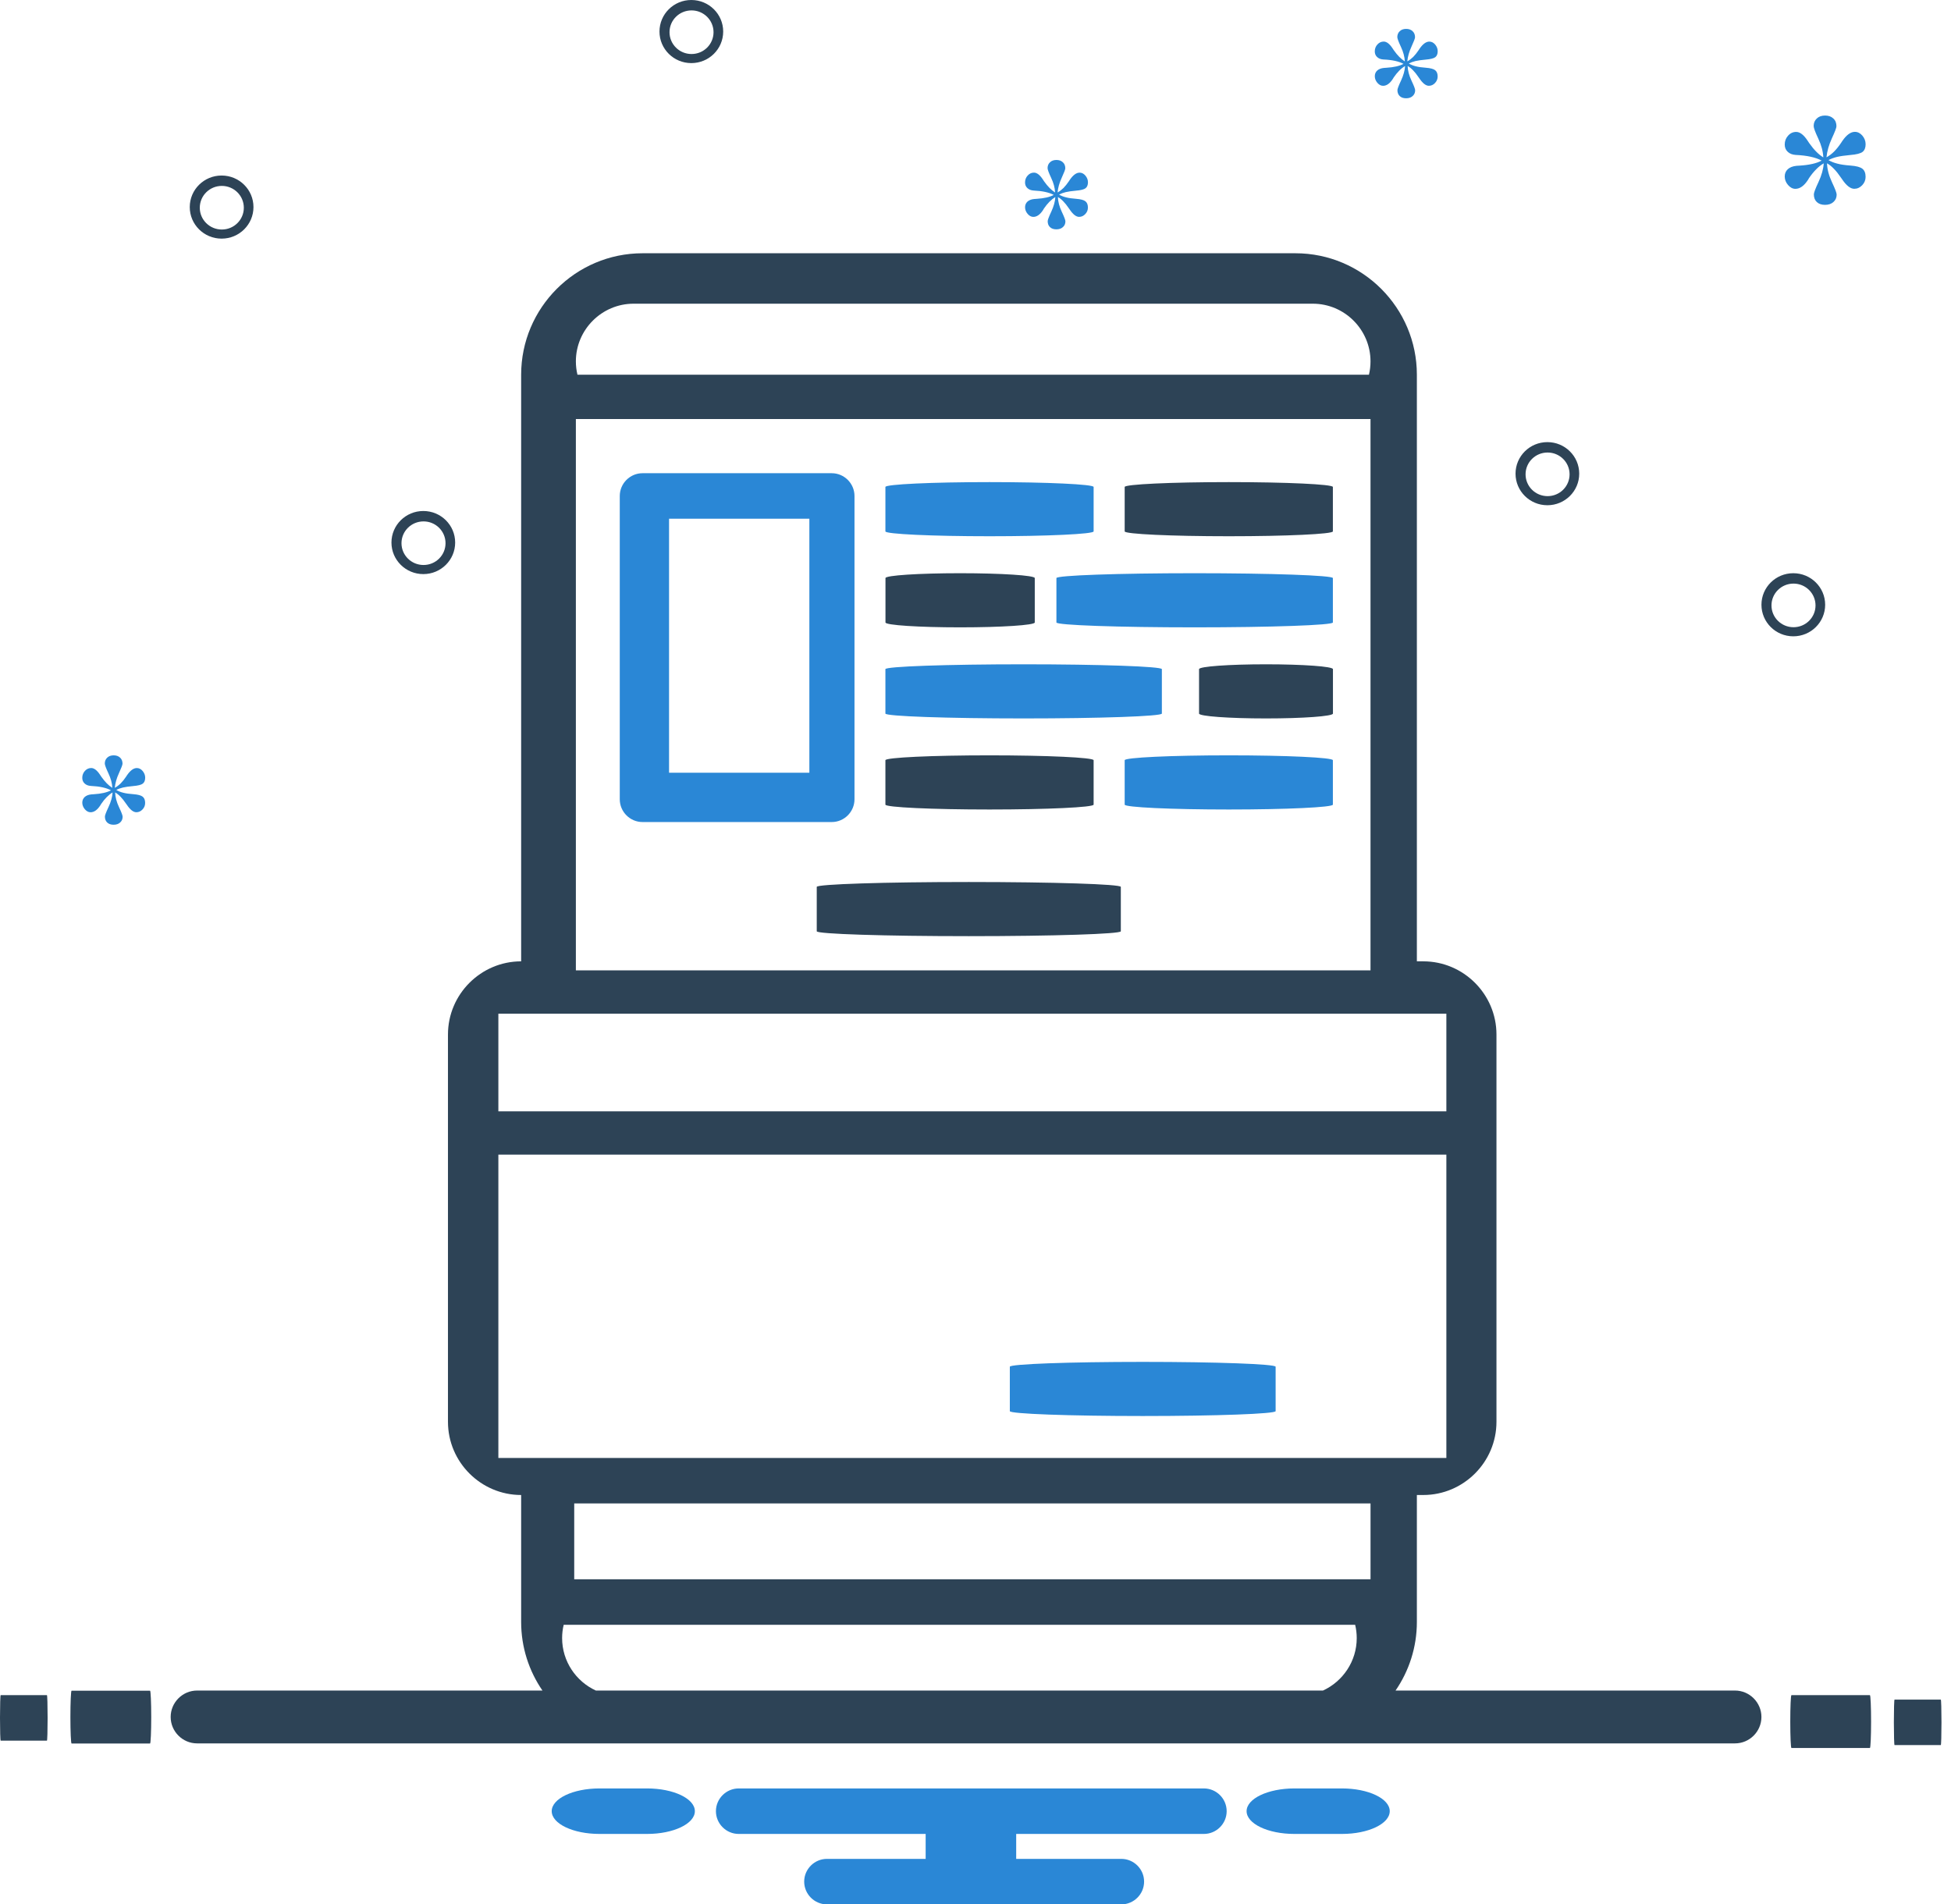 <svg width="84" height="82" viewBox="0 0 84 82" fill="none" xmlns="http://www.w3.org/2000/svg">
<path fill-rule="evenodd" clip-rule="evenodd" d="M48.279 80.041H43.752V78.967H51.835C52.372 78.967 52.814 78.526 52.814 77.987C52.814 77.449 52.372 77.008 51.835 77.008H31.803C31.266 77.008 30.824 77.449 30.824 77.987C30.824 78.526 31.266 78.967 31.803 78.967H39.854V80.041H35.604C35.066 80.041 34.624 80.481 34.624 81.02C34.624 81.559 35.066 82 35.604 82H48.279C48.817 82 49.259 81.559 49.259 81.02C49.259 80.481 48.817 80.041 48.279 80.041Z" fill="#2A87D6"/>
<path d="M57.781 77.008H55.727C54.592 77.008 53.672 77.446 53.672 77.987C53.672 78.528 54.592 78.967 55.727 78.967H57.781C58.915 78.967 59.835 78.528 59.835 77.987C59.835 77.446 58.915 77.008 57.781 77.008Z" fill="#2A87D6"/>
<path d="M27.863 77.008H25.808C24.674 77.008 23.754 77.446 23.754 77.987C23.754 78.528 24.674 78.967 25.808 78.967H27.863C28.997 78.967 29.917 78.528 29.917 77.987C29.917 77.446 28.997 77.008 27.863 77.008Z" fill="#2A87D6"/>
<path fill-rule="evenodd" clip-rule="evenodd" d="M27.667 10.905H55.774C58.663 10.905 61.003 13.258 61.003 16.134V41.394H61.28C63.013 41.394 64.43 42.811 64.43 44.544V61.222C64.43 62.955 63.013 64.373 61.28 64.373H61.003V69.839C61.003 70.933 60.664 71.951 60.085 72.793H74.701C75.327 72.793 75.838 73.307 75.838 73.93C75.838 74.555 75.328 75.068 74.701 75.068H55.774H27.667H8.485C7.859 75.068 7.348 74.555 7.348 73.93C7.348 73.307 7.859 72.793 8.485 72.793H23.355C22.777 71.952 22.438 70.933 22.438 69.839V64.373C20.705 64.373 19.287 62.955 19.287 61.222V44.544C19.287 42.811 20.705 41.394 22.438 41.394V16.134C22.438 13.258 24.777 10.905 27.667 10.905ZM56.961 72.794H25.657C24.8 72.401 24.202 71.535 24.202 70.535C24.202 70.338 24.225 70.145 24.27 69.961H58.346C58.39 70.145 58.414 70.338 58.414 70.535C58.414 71.534 57.815 72.401 56.959 72.794H56.961ZM58.94 16.134C58.984 15.95 59.007 15.757 59.007 15.56C59.007 14.195 57.89 13.077 56.524 13.077H27.278C25.912 13.077 24.794 14.195 24.794 15.56C24.794 15.758 24.818 15.95 24.862 16.134H58.939H58.94ZM59.007 18.044H24.794V41.783H59.007V18.044ZM21.457 43.648H62.273V47.852H21.457V43.648ZM62.273 49.717H21.457V62.778H62.273V49.717ZM24.723 64.737H59.008V68.002H24.723V64.737Z" fill="#2D4356"/>
<path fill-rule="evenodd" clip-rule="evenodd" d="M27.662 20.376H35.812C36.348 20.376 36.79 20.817 36.79 21.356V34.416C36.79 34.955 36.348 35.396 35.812 35.396H27.662C27.126 35.396 26.684 34.955 26.684 34.416V21.356C26.684 20.817 27.126 20.376 27.662 20.376ZM28.806 22.335H34.847V33.274H28.806V22.335Z" fill="#2A87D6"/>
<path d="M48.257 38.188C48.257 38.072 45.326 37.978 41.711 37.978C38.096 37.978 35.165 38.072 35.165 38.188V40.1C35.165 40.216 38.096 40.31 41.711 40.31C45.326 40.31 48.257 40.216 48.257 40.1V38.188Z" fill="#2D4356"/>
<path d="M47.086 32.734C47.086 32.618 45.079 32.524 42.603 32.524C40.128 32.524 38.121 32.618 38.121 32.734V34.646C38.121 34.762 40.128 34.856 42.603 34.856C45.079 34.856 47.086 34.762 47.086 34.646V32.734Z" fill="#2D4356"/>
<path d="M57.387 32.734C57.387 32.618 55.381 32.524 52.905 32.524C50.43 32.524 48.423 32.618 48.423 32.734V34.646C48.423 34.762 50.43 34.856 52.905 34.856C55.381 34.856 57.387 34.762 57.387 34.646V32.734Z" fill="#2A87D6"/>
<path d="M50.024 28.813C50.024 28.697 47.36 28.604 44.073 28.604C40.786 28.604 38.121 28.697 38.121 28.813V30.725C38.121 30.841 40.786 30.935 44.073 30.935C47.36 30.935 50.024 30.841 50.024 30.725V28.813Z" fill="#2A87D6"/>
<path d="M57.39 28.813C57.39 28.697 56.099 28.604 54.507 28.604C52.915 28.604 51.625 28.697 51.625 28.813V30.725C51.625 30.841 52.915 30.935 54.507 30.935C56.099 30.935 57.39 30.841 57.39 30.725V28.813Z" fill="#2D4356"/>
<path d="M57.387 24.891C57.387 24.776 54.723 24.682 51.436 24.682C48.149 24.682 45.484 24.776 45.484 24.891V26.803C45.484 26.919 48.149 27.013 51.436 27.013C54.723 27.013 57.387 26.919 57.387 26.803V24.891Z" fill="#2A87D6"/>
<path d="M44.552 24.891C44.552 24.776 43.113 24.682 41.338 24.682C39.563 24.682 38.124 24.776 38.124 24.891V26.803C38.124 26.919 39.563 27.013 41.338 27.013C43.113 27.013 44.552 26.919 44.552 26.803V24.891Z" fill="#2D4356"/>
<path d="M47.086 20.968C47.086 20.853 45.079 20.759 42.603 20.759C40.128 20.759 38.121 20.853 38.121 20.968V22.881C38.121 22.996 40.128 23.09 42.603 23.09C45.079 23.09 47.086 22.996 47.086 22.881V20.968Z" fill="#2A87D6"/>
<path d="M57.387 20.968C57.387 20.853 55.381 20.759 52.905 20.759C50.43 20.759 48.423 20.853 48.423 20.968V22.881C48.423 22.996 50.43 23.09 52.905 23.09C55.381 23.09 57.387 22.996 57.387 22.881V20.968Z" fill="#2D4356"/>
<path d="M80.509 72.991H77.13C77.102 72.991 77.08 73.5 77.08 74.129C77.08 74.757 77.102 75.266 77.13 75.266H80.509C80.537 75.266 80.559 74.757 80.559 74.129C80.559 73.5 80.537 72.991 80.509 72.991Z" fill="#2D4356"/>
<path d="M83.561 73.182H81.569C81.553 73.182 81.54 73.62 81.54 74.161C81.54 74.702 81.553 75.141 81.569 75.141H83.561C83.577 75.141 83.59 74.702 83.59 74.161C83.59 73.62 83.577 73.182 83.561 73.182Z" fill="#2D4356"/>
<path d="M6.461 72.799H3.081C3.054 72.799 3.031 73.308 3.031 73.936C3.031 74.564 3.054 75.073 3.081 75.073H6.461C6.488 75.073 6.511 74.564 6.511 73.936C6.511 73.308 6.488 72.799 6.461 72.799Z" fill="#2D4356"/>
<path d="M2.021 72.991H0.029C0.013 72.991 0 73.43 0 73.971C0 74.512 0.013 74.95 0.029 74.95H2.021C2.037 74.95 2.05 74.512 2.05 73.971C2.05 73.43 2.037 72.991 2.021 72.991Z" fill="#2D4356"/>
<path fill-rule="evenodd" clip-rule="evenodd" d="M77.21 24.682C77.969 24.682 78.582 25.29 78.582 26.04C78.582 26.791 77.969 27.399 77.21 27.399C76.452 27.399 75.839 26.791 75.839 26.04C75.839 25.29 76.452 24.682 77.21 24.682ZM77.219 25.129C77.743 25.129 78.167 25.55 78.167 26.069C78.167 26.587 77.743 27.007 77.219 27.007C76.695 27.007 76.271 26.587 76.271 26.069C76.271 25.55 76.694 25.129 77.219 25.129Z" fill="#2D4356"/>
<path d="M78.502 6.774C78.491 6.519 78.419 6.252 78.286 5.968C78.153 5.685 78.087 5.506 78.087 5.428C78.087 5.295 78.132 5.185 78.222 5.102C78.311 5.017 78.431 4.975 78.578 4.975C78.724 4.975 78.844 5.017 78.934 5.102C79.025 5.185 79.068 5.298 79.068 5.437C79.068 5.5 79.003 5.672 78.871 5.957C78.741 6.24 78.664 6.514 78.639 6.774C78.758 6.708 78.867 6.625 78.968 6.525C79.068 6.423 79.17 6.298 79.27 6.148C79.279 6.133 79.296 6.107 79.319 6.073C79.5 5.809 79.681 5.677 79.862 5.677C79.983 5.677 80.091 5.732 80.185 5.841C80.277 5.951 80.324 6.074 80.324 6.21C80.324 6.36 80.28 6.47 80.194 6.539C80.106 6.608 79.927 6.653 79.657 6.675C79.421 6.697 79.235 6.723 79.098 6.755C78.962 6.789 78.837 6.834 78.724 6.894C78.837 6.959 78.964 7.01 79.108 7.046C79.252 7.085 79.442 7.112 79.675 7.129C79.921 7.147 80.09 7.192 80.184 7.265C80.276 7.337 80.323 7.453 80.323 7.614C80.323 7.754 80.274 7.873 80.176 7.976C80.079 8.078 79.966 8.129 79.835 8.129C79.669 8.129 79.492 7.99 79.306 7.711C79.292 7.691 79.277 7.67 79.265 7.653C79.159 7.497 79.058 7.368 78.96 7.27C78.865 7.17 78.765 7.09 78.662 7.032C78.67 7.289 78.742 7.561 78.875 7.845C79.01 8.13 79.077 8.307 79.077 8.378C79.077 8.508 79.032 8.614 78.939 8.697C78.848 8.78 78.726 8.821 78.576 8.821C78.427 8.821 78.308 8.78 78.222 8.699C78.137 8.619 78.095 8.508 78.095 8.369C78.095 8.3 78.161 8.123 78.296 7.836C78.43 7.549 78.504 7.282 78.52 7.033C78.404 7.101 78.295 7.188 78.191 7.295C78.086 7.401 77.985 7.525 77.888 7.668C77.876 7.687 77.86 7.713 77.84 7.749C77.674 8.003 77.495 8.131 77.3 8.131C77.183 8.131 77.078 8.075 76.982 7.964C76.888 7.854 76.841 7.731 76.841 7.598C76.841 7.471 76.886 7.366 76.975 7.284C77.064 7.204 77.189 7.156 77.348 7.14C77.379 7.138 77.421 7.135 77.476 7.132C77.898 7.106 78.216 7.033 78.431 6.915C78.172 6.775 77.8 6.694 77.313 6.671C77.169 6.662 77.053 6.616 76.969 6.535C76.883 6.454 76.841 6.35 76.841 6.223C76.841 6.074 76.89 5.947 76.986 5.841C77.083 5.733 77.199 5.68 77.335 5.68C77.497 5.68 77.662 5.807 77.829 6.062C77.854 6.098 77.873 6.129 77.891 6.156C77.999 6.309 78.103 6.435 78.198 6.53C78.293 6.627 78.393 6.708 78.5 6.777L78.502 6.774Z" fill="#2A87D6"/>
<path fill-rule="evenodd" clip-rule="evenodd" d="M66.622 19.037C67.38 19.037 67.993 19.645 67.993 20.396C67.993 21.146 67.38 21.755 66.622 21.755C65.864 21.755 65.251 21.146 65.251 20.396C65.251 19.645 65.864 19.037 66.622 19.037ZM66.631 19.485C67.155 19.485 67.578 19.906 67.578 20.424C67.578 20.942 67.155 21.363 66.631 21.363C66.107 21.363 65.683 20.942 65.683 20.424C65.683 19.905 66.106 19.485 66.631 19.485Z" fill="#2D4356"/>
<path fill-rule="evenodd" clip-rule="evenodd" d="M29.765 0C30.523 0 31.137 0.608 31.137 1.359C31.137 2.109 30.523 2.717 29.765 2.717C29.007 2.717 28.394 2.109 28.394 1.359C28.394 0.608 29.007 0 29.765 0ZM29.774 0.448C30.298 0.448 30.721 0.869 30.721 1.387C30.721 1.905 30.298 2.326 29.774 2.326C29.25 2.326 28.826 1.905 28.826 1.387C28.826 0.868 29.249 0.448 29.774 0.448Z" fill="#2D4356"/>
<path fill-rule="evenodd" clip-rule="evenodd" d="M9.542 7.558C10.3 7.558 10.913 8.166 10.913 8.916C10.913 9.667 10.3 10.275 9.542 10.275C8.783 10.275 8.17 9.667 8.17 8.916C8.17 8.166 8.783 7.558 9.542 7.558ZM9.55 8.005C10.075 8.005 10.498 8.427 10.498 8.945C10.498 9.463 10.075 9.883 9.55 9.883C9.026 9.883 8.602 9.463 8.602 8.945C8.602 8.426 9.025 8.005 9.55 8.005Z" fill="#2D4356"/>
<path fill-rule="evenodd" clip-rule="evenodd" d="M18.226 22.003C18.984 22.003 19.597 22.611 19.597 23.362C19.597 24.112 18.984 24.72 18.226 24.72C17.468 24.72 16.854 24.112 16.854 23.362C16.854 22.611 17.468 22.003 18.226 22.003ZM18.235 22.451C18.759 22.451 19.182 22.872 19.182 23.39C19.182 23.908 18.759 24.328 18.235 24.328C17.71 24.328 17.286 23.908 17.286 23.39C17.286 22.871 17.71 22.451 18.235 22.451Z" fill="#2D4356"/>
<path d="M60.484 2.642C60.476 2.444 60.419 2.236 60.316 2.016C60.213 1.797 60.161 1.657 60.161 1.597C60.161 1.493 60.196 1.408 60.266 1.343C60.335 1.276 60.428 1.244 60.542 1.244C60.657 1.244 60.749 1.276 60.819 1.343C60.89 1.408 60.924 1.496 60.924 1.604C60.924 1.653 60.873 1.787 60.771 2.008C60.669 2.229 60.61 2.441 60.591 2.643C60.683 2.592 60.767 2.527 60.847 2.45C60.924 2.371 61.003 2.274 61.081 2.157C61.088 2.146 61.1 2.125 61.119 2.098C61.26 1.894 61.4 1.791 61.54 1.791C61.634 1.791 61.718 1.833 61.791 1.918C61.862 2.004 61.9 2.099 61.9 2.205C61.9 2.322 61.865 2.408 61.798 2.461C61.729 2.515 61.591 2.549 61.38 2.567C61.197 2.583 61.052 2.604 60.946 2.628C60.84 2.654 60.743 2.689 60.655 2.735C60.744 2.786 60.842 2.826 60.954 2.854C61.066 2.883 61.213 2.905 61.394 2.917C61.585 2.932 61.718 2.966 61.79 3.023C61.861 3.079 61.898 3.169 61.898 3.293C61.898 3.402 61.859 3.495 61.783 3.576C61.708 3.655 61.62 3.694 61.519 3.694C61.389 3.694 61.252 3.586 61.107 3.369C61.096 3.354 61.085 3.338 61.075 3.324C60.993 3.202 60.913 3.102 60.838 3.026C60.764 2.949 60.686 2.887 60.606 2.841C60.611 3.041 60.668 3.252 60.772 3.473C60.877 3.694 60.929 3.832 60.929 3.887C60.929 3.988 60.894 4.07 60.822 4.135C60.752 4.2 60.657 4.232 60.54 4.232C60.423 4.232 60.331 4.2 60.265 4.137C60.199 4.074 60.166 3.988 60.166 3.88C60.166 3.826 60.218 3.689 60.323 3.466C60.426 3.242 60.484 3.035 60.496 2.842C60.406 2.895 60.322 2.963 60.24 3.046C60.159 3.128 60.081 3.225 60.005 3.336C59.996 3.35 59.984 3.37 59.968 3.398C59.84 3.596 59.7 3.695 59.549 3.695C59.459 3.695 59.376 3.652 59.302 3.566C59.229 3.48 59.192 3.385 59.192 3.281C59.192 3.182 59.227 3.1 59.296 3.037C59.365 2.975 59.462 2.937 59.586 2.925C59.609 2.922 59.642 2.92 59.686 2.918C60.013 2.899 60.261 2.841 60.427 2.75C60.226 2.641 59.937 2.577 59.559 2.561C59.447 2.554 59.357 2.518 59.291 2.455C59.224 2.392 59.191 2.312 59.191 2.212C59.191 2.096 59.229 1.997 59.304 1.915C59.379 1.832 59.47 1.79 59.576 1.79C59.702 1.79 59.83 1.889 59.96 2.087C59.979 2.115 59.994 2.139 60.008 2.16C60.092 2.279 60.174 2.377 60.247 2.45C60.321 2.525 60.398 2.588 60.481 2.642L60.483 2.64L60.484 2.642Z" fill="#2A87D6"/>
<path d="M45.426 8.286C45.418 8.088 45.362 7.88 45.258 7.66C45.155 7.44 45.103 7.3 45.103 7.24C45.103 7.137 45.138 7.051 45.208 6.987C45.277 6.92 45.37 6.888 45.484 6.888C45.599 6.888 45.691 6.92 45.761 6.987C45.832 7.051 45.866 7.139 45.866 7.247C45.866 7.296 45.815 7.43 45.713 7.652C45.611 7.872 45.552 8.085 45.533 8.287C45.625 8.236 45.709 8.171 45.789 8.094C45.866 8.014 45.945 7.917 46.023 7.801C46.03 7.79 46.042 7.768 46.061 7.742C46.202 7.537 46.342 7.434 46.482 7.434C46.576 7.434 46.66 7.476 46.733 7.562C46.804 7.648 46.842 7.743 46.842 7.849C46.842 7.965 46.807 8.051 46.74 8.104C46.671 8.158 46.533 8.193 46.323 8.21C46.139 8.227 45.994 8.247 45.888 8.272C45.782 8.297 45.685 8.333 45.597 8.379C45.686 8.43 45.784 8.47 45.896 8.497C46.008 8.527 46.155 8.548 46.336 8.561C46.527 8.576 46.66 8.61 46.732 8.667C46.803 8.722 46.84 8.813 46.84 8.937C46.84 9.046 46.802 9.139 46.725 9.219C46.65 9.298 46.562 9.338 46.461 9.338C46.331 9.338 46.194 9.23 46.049 9.012C46.038 8.998 46.027 8.982 46.017 8.967C45.935 8.846 45.855 8.746 45.78 8.67C45.706 8.592 45.628 8.53 45.548 8.484C45.554 8.684 45.61 8.896 45.714 9.116C45.819 9.338 45.871 9.476 45.871 9.531C45.871 9.632 45.836 9.714 45.764 9.778C45.694 9.843 45.599 9.875 45.482 9.875C45.365 9.875 45.273 9.843 45.207 9.78C45.141 9.718 45.108 9.632 45.108 9.524C45.108 9.47 45.16 9.333 45.265 9.109C45.368 8.886 45.426 8.678 45.438 8.485C45.348 8.538 45.264 8.607 45.182 8.689C45.101 8.771 45.023 8.868 44.947 8.979C44.938 8.994 44.926 9.013 44.91 9.042C44.782 9.24 44.642 9.339 44.491 9.339C44.401 9.339 44.318 9.296 44.244 9.209C44.171 9.123 44.134 9.028 44.134 8.924C44.134 8.825 44.169 8.744 44.238 8.68C44.308 8.619 44.404 8.58 44.528 8.569C44.551 8.566 44.584 8.564 44.628 8.562C44.955 8.542 45.203 8.484 45.369 8.393C45.168 8.285 44.879 8.221 44.501 8.204C44.389 8.197 44.299 8.161 44.233 8.098C44.166 8.036 44.133 7.955 44.133 7.856C44.133 7.74 44.171 7.641 44.246 7.559C44.321 7.475 44.412 7.433 44.518 7.433C44.644 7.433 44.772 7.532 44.902 7.73C44.921 7.759 44.936 7.782 44.95 7.804C45.034 7.922 45.116 8.02 45.189 8.094C45.263 8.169 45.34 8.232 45.423 8.286L45.425 8.284L45.426 8.286Z" fill="#2A87D6"/>
<path d="M54.922 58.85C54.922 58.734 52.36 58.641 49.2 58.641C46.04 58.641 43.478 58.734 43.478 58.85V60.762C43.478 60.878 46.04 60.972 49.2 60.972C52.36 60.972 54.922 60.878 54.922 60.762V58.85Z" fill="#2A87D6"/>
<path d="M4.836 33.922C4.828 33.724 4.771 33.517 4.667 33.296C4.564 33.077 4.512 32.937 4.512 32.877C4.512 32.773 4.548 32.688 4.617 32.623C4.687 32.557 4.78 32.524 4.893 32.524C5.008 32.524 5.1 32.557 5.171 32.623C5.241 32.688 5.275 32.776 5.275 32.884C5.275 32.933 5.224 33.067 5.123 33.288C5.021 33.509 4.961 33.721 4.942 33.923C5.034 33.872 5.119 33.808 5.198 33.73C5.275 33.651 5.355 33.554 5.432 33.437C5.439 33.427 5.452 33.405 5.47 33.379C5.611 33.174 5.751 33.071 5.891 33.071C5.986 33.071 6.07 33.113 6.142 33.198C6.214 33.285 6.251 33.38 6.251 33.485C6.251 33.602 6.217 33.688 6.149 33.741C6.081 33.795 5.942 33.829 5.732 33.847C5.549 33.864 5.404 33.884 5.297 33.909C5.191 33.934 5.094 33.969 5.006 34.015C5.095 34.066 5.193 34.106 5.306 34.134C5.417 34.163 5.564 34.185 5.746 34.197C5.937 34.212 6.069 34.246 6.141 34.303C6.213 34.359 6.249 34.449 6.249 34.574C6.249 34.682 6.211 34.776 6.134 34.856C6.059 34.935 5.971 34.974 5.87 34.974C5.741 34.974 5.604 34.867 5.459 34.649C5.448 34.634 5.436 34.619 5.426 34.604C5.344 34.483 5.265 34.383 5.189 34.306C5.116 34.229 5.037 34.167 4.957 34.121C4.963 34.321 5.02 34.533 5.123 34.753C5.228 34.974 5.28 35.112 5.28 35.167C5.28 35.268 5.245 35.35 5.173 35.415C5.103 35.48 5.008 35.512 4.891 35.512C4.775 35.512 4.683 35.48 4.616 35.417C4.55 35.354 4.517 35.268 4.517 35.16C4.517 35.107 4.569 34.969 4.674 34.746C4.778 34.523 4.836 34.315 4.847 34.122C4.757 34.175 4.673 34.244 4.592 34.326C4.51 34.408 4.432 34.505 4.357 34.616C4.348 34.63 4.335 34.65 4.319 34.678C4.191 34.876 4.051 34.975 3.9 34.975C3.81 34.975 3.728 34.932 3.653 34.846C3.581 34.76 3.543 34.665 3.543 34.561C3.543 34.462 3.579 34.381 3.647 34.317C3.717 34.255 3.814 34.217 3.937 34.205C3.961 34.202 3.993 34.2 4.037 34.199C4.364 34.179 4.612 34.121 4.779 34.03C4.577 33.921 4.288 33.858 3.91 33.841C3.798 33.834 3.708 33.798 3.642 33.735C3.575 33.672 3.542 33.592 3.542 33.492C3.542 33.377 3.581 33.278 3.655 33.195C3.731 33.112 3.822 33.07 3.927 33.07C4.053 33.07 4.181 33.169 4.311 33.367C4.33 33.395 4.346 33.419 4.359 33.44C4.444 33.559 4.525 33.657 4.598 33.73C4.672 33.806 4.749 33.868 4.833 33.922L4.835 33.92L4.836 33.922Z" fill="#2A87D6"/>
</svg>
